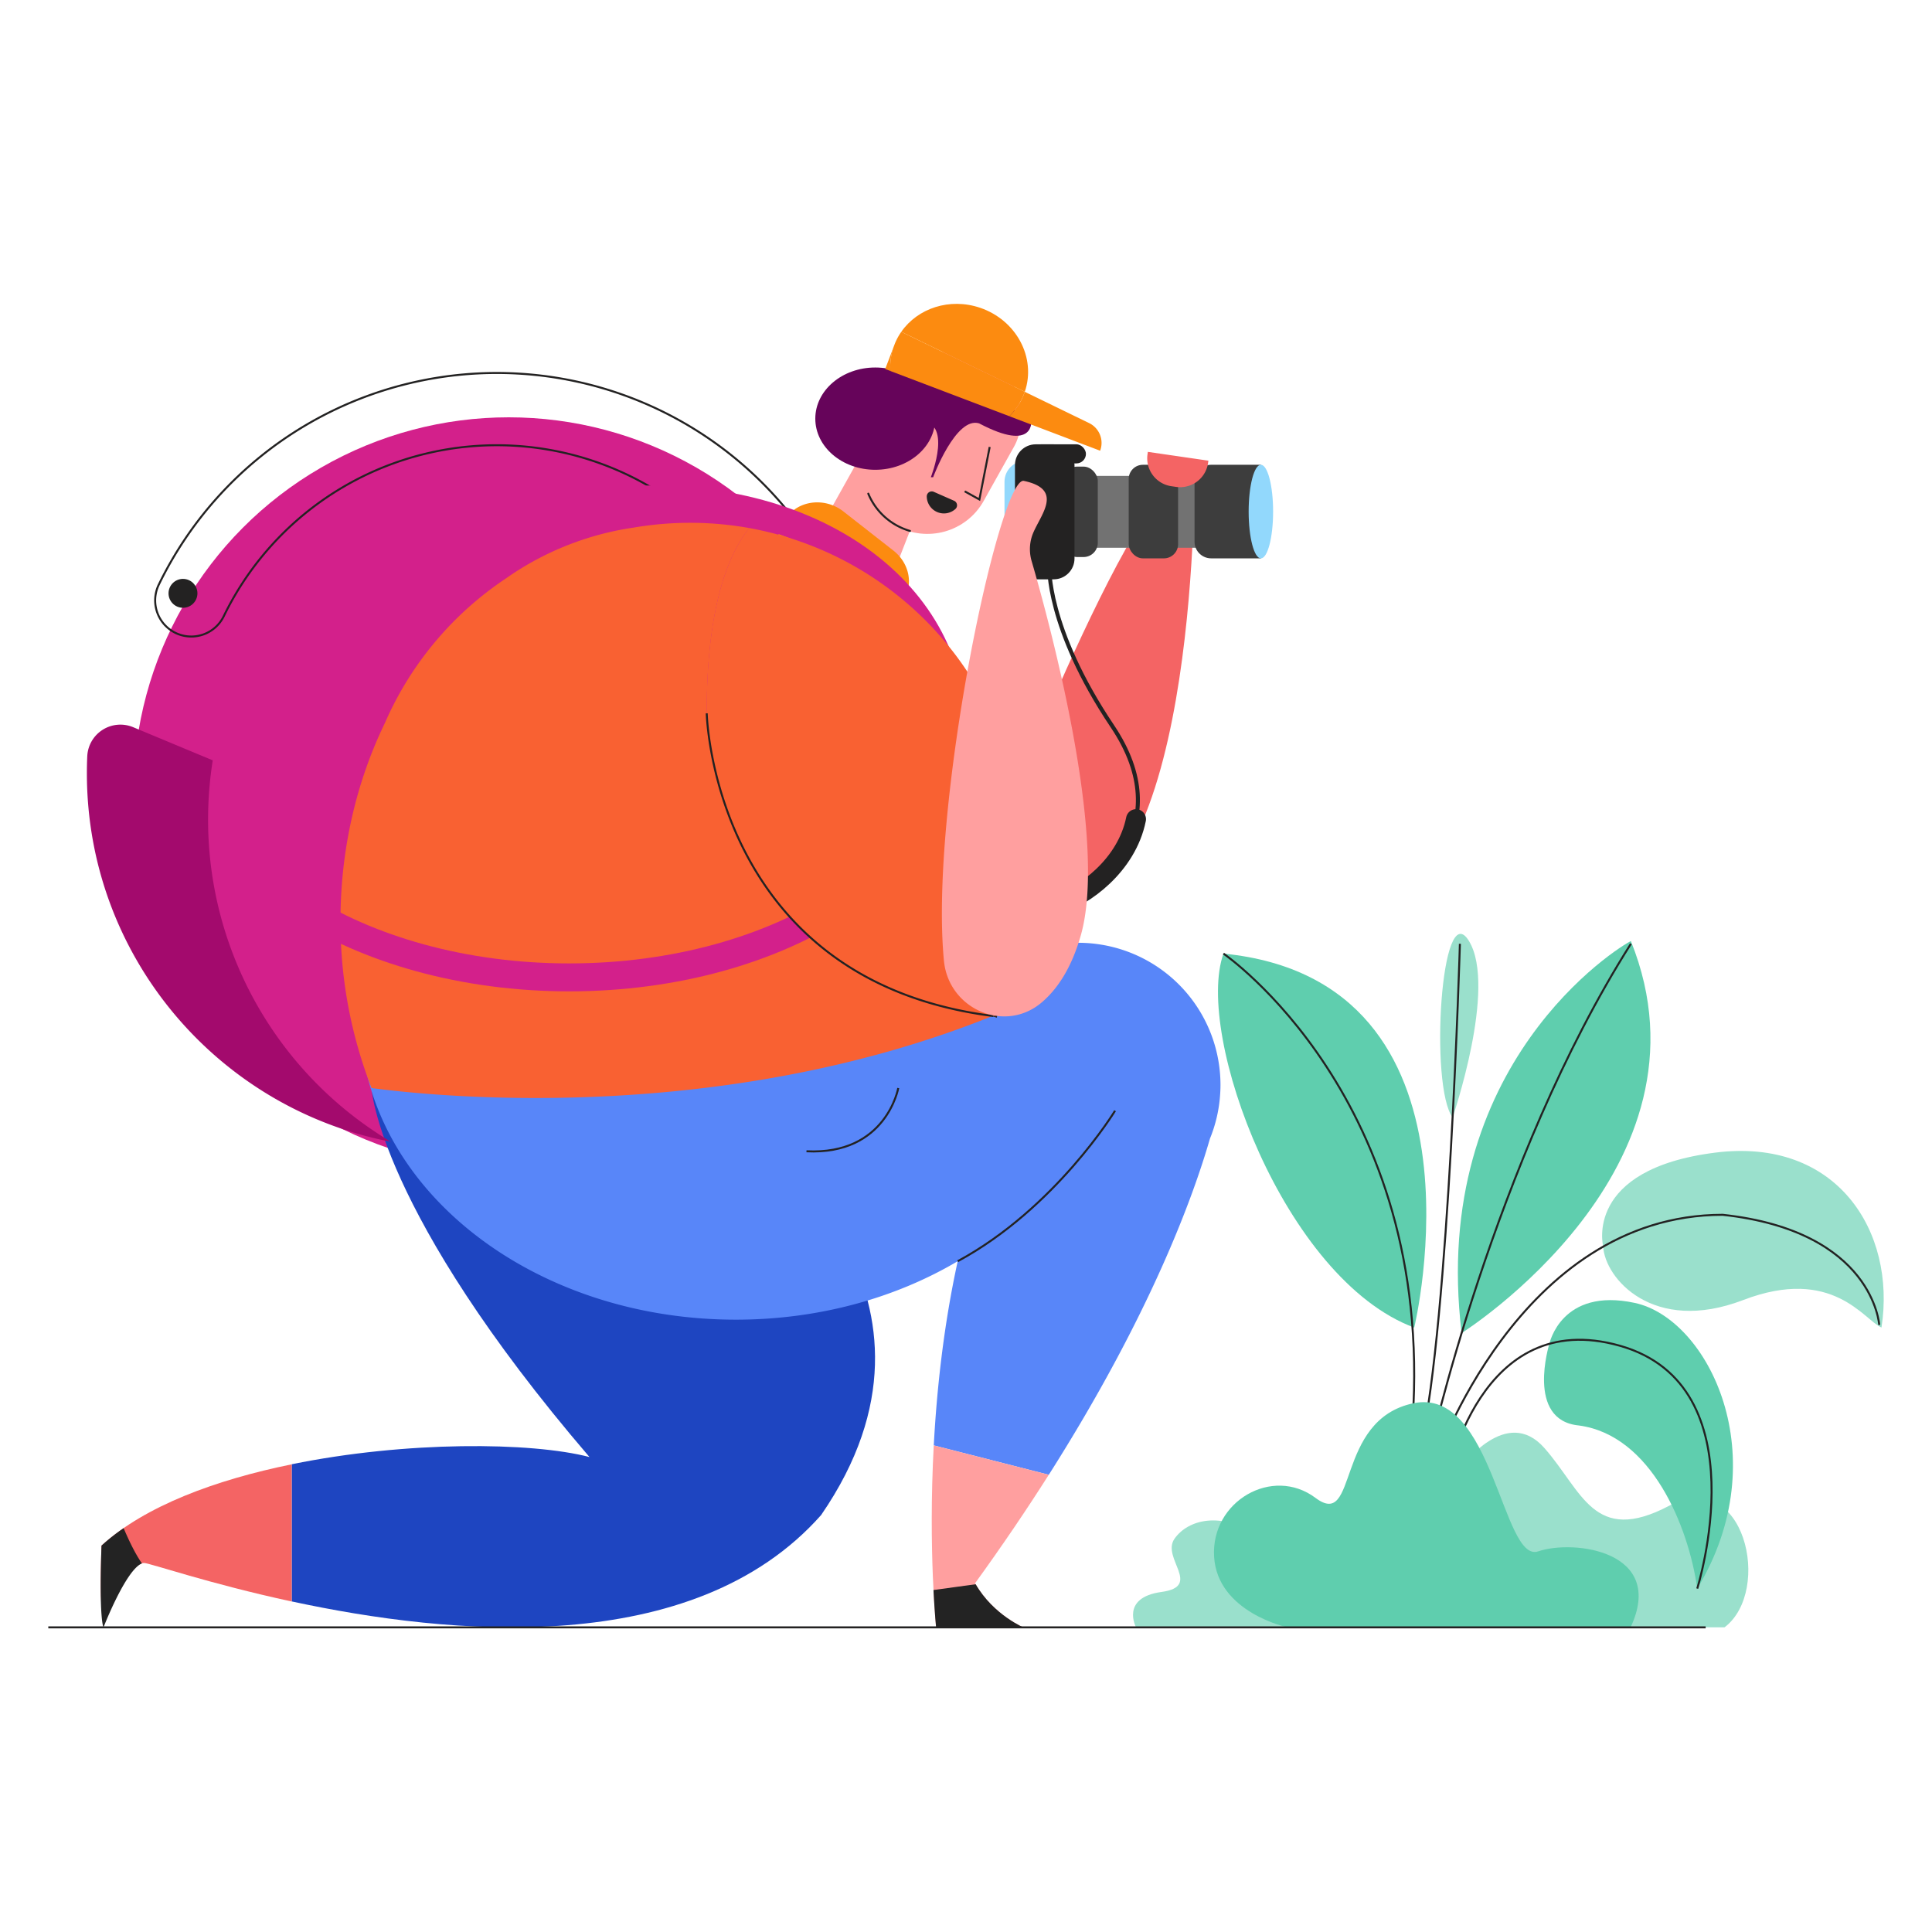 <svg viewBox="0 0 1000 1000" xmlns="http://www.w3.org/2000/svg"><g fill="#5fceae"><path d="m756.27 758.89c.88 0 23.46-31.67 43.11-9.39s25.51 50.44 64.52 29.91 53.66 44 28.73 62.88h-174.48l9.09-66.4" opacity=".63"/><path d="m801.94 695.57s6.12-29.4 44.24-21.18 73.59 79.76 32.32 147.86c-4.55-32.32-23.8-79.39-61.25-84.42-27.71-2.66-15.31-42.26-15.31-42.26z"/><path d="m829.78 645s-10.12-39.77 58-48.4c62.86-8 93.77 40.64 86.08 90.53-8.94-3.76-25.2-32-71.64-14.21s-71.63-11.17-72.44-27.92z" opacity=".63"/><path d="m756.53 690s135.15-85 87.61-202.89c-5.65 2.57-104.5 63.3-87.61 202.89z"/><path d="m732 687.15s43.43-179.55-98.73-193.57c-15.08 42 31.49 168.6 98.73 193.57z"/><path d="m751.87 578.39s23.07-67.29 8.48-91.3-20.48 75.35-8.48 91.3z" opacity=".63"/></g><g fill="none" stroke="#232222" stroke-miterlimit="10" stroke-width="1.03"><path d="m748.58 767.18c.47-1.89 16.95-91.32 89.91-70.61s40 125.68 40 125.68"/><path d="m742.46 757.85s43.31-129.07 149.22-129.07c78.14 8.48 81 57 81 57"/><path d="m739.64 752.58s33.42-152 104.5-264.07"/><path d="m755.64 488.51s-5.64 195.82-20.24 259.84"/><path d="m633.26 493.58s109.2 74.95 97.91 241.59"/></g><path d="m706.3 842.29h-118.3s-8.21-15.37 13.19-18.3-.29-17.6 6.75-27.57 24.05-14.37 43.69-1.46" fill="#5fceae" opacity=".63"/><path d="m844 842.29h-177.75s-36.07-7.75-37.83-36.48 30.2-47.22 52.49-30.5 9.68-40.47 50.73-49 46 83 64.51 76.68 66.28-.16 47.85 39.3z" fill="#5fceae"/><rect fill="#92d8fc" height="47.5" rx="10.76" width="33.33" x="519.93" y="238.58"/><path d="m534.13 387.48s30-72.78 53.18-111.35 31-36 31-36 2.59 221-71.25 228.23-12.93-80.88-12.93-80.88z" fill="#f46464"/><path d="m550.14 246.32h76.94v37.2h-76.94z" fill="#727272"/><g fill="#3d3d3d"><rect height="46.8" rx="7.36" width="18.07" x="550.14" y="241.52"/><rect height="48.44" rx="7.36" width="25.57" x="584.21" y="240.57"/><path d="m626.9 240.57h25.73a0 0 0 0 1 0 0v48.43a0 0 0 0 1 0 0h-25.73a8.6 8.6 0 0 1 -8.6-8.6v-31.23a8.6 8.6 0 0 1 8.6-8.6z"/></g><rect fill="#232222" height="69.88" rx="10.76" width="30.82" x="525.34" y="229.98"/><circle cx="263.32" cy="410.25" fill="#d3208b" r="194.25"/><path d="m393.33 591.43-201.07-28.27s3.48 63.38 112.85 191c-30.22-7.86-95-8.34-154.12 3.74v71c81.55 17.59 207.74 30.1 274.01-44.7 77.8-112.91-31.67-192.77-31.67-192.77z" fill="#1e45c1"/><path d="m52.54 800c-1.38 38.55 1.38 37 1.38 37s12.39-28 20.65-28c2.85 0 33.43 10.66 76.42 19.93v-71c-39.21 7.98-75.94 21.52-98.45 42.07z" fill="#f46464"/><rect fill="#ff9f9f" height="99.12" rx="33.39" transform="matrix(.873 .488 -.488 .873 173.37 -208.94)" width="66.78" x="454.71" y="179.05"/><path d="m458.37 307.11-33.91-33.6 48.32-86.55 23.83 22.02z" fill="#ff9f9f"/><path d="m471 274.82a34.28 34.28 0 0 1 -7-2.93 33.31 33.31 0 0 1 -14.57-16.36" fill="none" stroke="#232222" stroke-linecap="round" stroke-miterlimit="10" stroke-width="1.03"/><circle cx="94.71" cy="307.11" fill="#232222" r="7.48"/><path d="m631.72 561.56a73.59 73.59 0 0 0 -61.78-72.62 73.51 73.51 0 0 0 -77.72 39.94c-110 36.57-257.87 29.15-302.63 25.81 16.67 73 96 128.37 191.31 128.37 42.94 0 82.63-11.24 114.81-30.25-7.27 33.25-10.83 66.32-12.39 95.32l59.54 15.21c52.61-82.85 74.72-143.85 83.41-174a73.18 73.18 0 0 0 5.13-21v-.1c.2-2.14.32-4.4.32-6.68z" fill="#5886f9"/><path d="m484.56 842.72h45.95s-16.51-6.72-25.81-23.24c14.23-19.66 26.89-38.4 38.15-56.14l-59.54-15.21c-2.92 54.47 1.25 94.59 1.25 94.59z" fill="#ff9f9f"/><path d="m463.52 311.74-59-32.65a2.85 2.85 0 0 1 -1.32-3.69l2.47-5.07c5.38-11 20.51-13.74 30.94-5.55l25.84 20.22c8.37 6.58 10.49 17.82 4.9 25.94a2.92 2.92 0 0 1 -3.83.8z" fill="#fc8b10"/><path d="m351.5 261.94a157.11 157.11 0 0 0 -235.68 57 18.69 18.69 0 0 1 -33.63-16.33 194.46 194.46 0 0 1 358.71 21.3 18.69 18.69 0 0 1 -11.55 23.78c-.49.17-1 .32-1.48.44" fill="none" stroke="#232222" stroke-miterlimit="10" stroke-width="1.03"/><path d="m365.8 369.22c0-49 8.67-79 22-95.91a173.62 173.62 0 0 0 -59.68-.25 153.32 153.32 0 0 0 -66.31 26.37 172.93 172.93 0 0 0 -62.64 74.91c-14.59 30.11-22.94 65-22.94 102.28a237.26 237.26 0 0 0 16.07 86.54c30.43 4.11 179.06 20.05 321.52-37.31-144.94-18.57-148.02-156.63-148.02-156.63z" fill="#f96132"/><path d="m311.32 259.75c107.25-10.36 181.42 46.66 181.42 117.64s-88.74 128.5-198.12 128.5-198.11-57.53-198.11-128.5" fill="none" stroke="#d3208b" stroke-miterlimit="10" stroke-width="14.46"/><path d="m529.38 442.8a172.24 172.24 0 0 0 -141.62-169.49c-13.29 16.92-22 46.91-22 95.91 0 0 3.08 138.06 148 156.63l.45-.18c.45.12.87.28 1.3.42a239.58 239.58 0 0 0 3.89-25.47 171.89 171.89 0 0 0 9.98-57.82z" fill="#f96132"/><path d="m365.8 369.22s3.08 138.06 148 156.63l.45-.18c.45.12.87.28 1.3.42a239.58 239.58 0 0 0 3.89-25.47" fill="none" stroke="#232222" stroke-miterlimit="10" stroke-width="1.03"/><path d="m513.78 525.85c.59.07 1.16.16 1.75.24-.43-.14-.85-.3-1.3-.42z" fill="#f96132"/><path d="m107.7 424.23a196.42 196.42 0 0 1 2.42-30.68l-41.18-17.15a17.17 17.17 0 0 0 -23.77 15c-.14 2.93-.2 5.87-.2 8.83 0 94.67 67.72 173.5 157.36 190.74a194.14 194.14 0 0 1 -94.63-166.74z" fill="#a30a6d"/><path d="m543.08 292.63s-1.72 32 32.7 83.3-6.88 85.37-28.78 92.43" fill="none" stroke="#232222" stroke-miterlimit="10" stroke-width="2.07"/><path d="m588 424c-4.91 24.17-26.93 39.81-40.94 44.33" fill="none" stroke="#232222" stroke-linecap="round" stroke-miterlimit="10" stroke-width="10.33"/><ellipse cx="453.03" cy="216.69" fill="#66045a" rx="31.03" ry="26.47"/><path d="m488.58 497.29c2.43 25.19 31.78 37.83 50.78 21.42 8-6.87 15.27-17.71 20.07-34.6 14.44-50.8-17.25-165.59-25.48-193.77a21.88 21.88 0 0 1 0-12.19c2.85-10 18.28-24.53-4-29.24-12.48-2.62-49.08 168.69-41.37 248.38z" fill="#ff9f9f"/><path d="m462.46 179.77.76-2c-.22.64-.53 1.31-.76 2z" fill="#fc8b10"/><path d="m533.78 216.69c.18 1.07 2.07 17.76-27 2.44-12.07-3.69-23.78 27.87-23.78 27.87h-1.2s12.05-30.25-6.71-29c-10.84-12.51-9.77-29.21-4.63-30.24s63.32 28.93 63.32 28.93z" fill="#66045a"/><g fill="#fc8b10"><path d="m530.45 202.73c6-17.65-4.43-37.1-23.2-43.44-15.68-5.3-32.24.23-40.75 12.46l63.93 31.05s.02-.05.02-.07z"/><path d="m462.46 179.77-4.28 11.23 2.67 1a31.91 31.91 0 0 1 1.61-12.23z"/><path d="m563.74 219-33.31-16.2a32 32 0 0 1 -8 12.64l47 17.85a11.41 11.41 0 0 0 -5.69-14.29z"/><path d="m466.5 171.75a31.89 31.89 0 0 0 -3.28 6l-.76 2a31.91 31.91 0 0 0 -1.61 12.28l61.59 23.39a32 32 0 0 0 8-12.64z"/></g><rect fill="#232222" height="9.88" rx="4.94" width="28.21" x="533.87" y="229.98"/><path d="m592.61 235.93h31.65a0 0 0 0 1 0 0v1.24a14.59 14.59 0 0 1 -14.59 14.59h-2.47a14.59 14.59 0 0 1 -14.59-14.59v-1.24a0 0 0 0 1 0 0z" fill="#f46464" transform="matrix(.99 .144 -.144 .99 41.42 -85.02)"/><ellipse cx="652.63" cy="264.79" fill="#92d8fc" rx="6.33" ry="24.22"/><path d="m484.56 842.72h45.95s-16.16-6.57-25.51-22.72l-21.84 3c.65 12.48 1.4 19.72 1.4 19.72z" fill="#232323"/><path d="m577.16 574.9s-30.73 50.48-81.46 77.91" fill="none" stroke="#232222" stroke-miterlimit="10" stroke-width="1.03"/><path d="m53.57 842.32s11.54-29.79 19.91-33.1c-3.51-5-6.83-12-9.49-18.25a106 106 0 0 0 -11.45 9.03c-1.38 38.59 1.03 42.32 1.03 42.32z" fill="#232323"/><path d="m464.94 563.16s-6.2 34.81-47.51 32.74" fill="none" stroke="#232222" stroke-miterlimit="10" stroke-width="1.03"/><path d="m882.84 842.32h-857.84" fill="none" stroke="#232222" stroke-miterlimit="10" stroke-width="1.03"/><path d="m485 265a8.87 8.87 0 0 0 9.51-1.53 2.58 2.58 0 0 0 -.68-4.28l-10.52-4.63a2.59 2.59 0 0 0 -3.62 2.4 8.89 8.89 0 0 0 5.31 8.04z" fill="#232222"/><path d="m512.26 231.35-5.33 27.18-7.61-4.22" fill="none" stroke="#232222" stroke-miterlimit="10" stroke-width="1.03"/></svg>